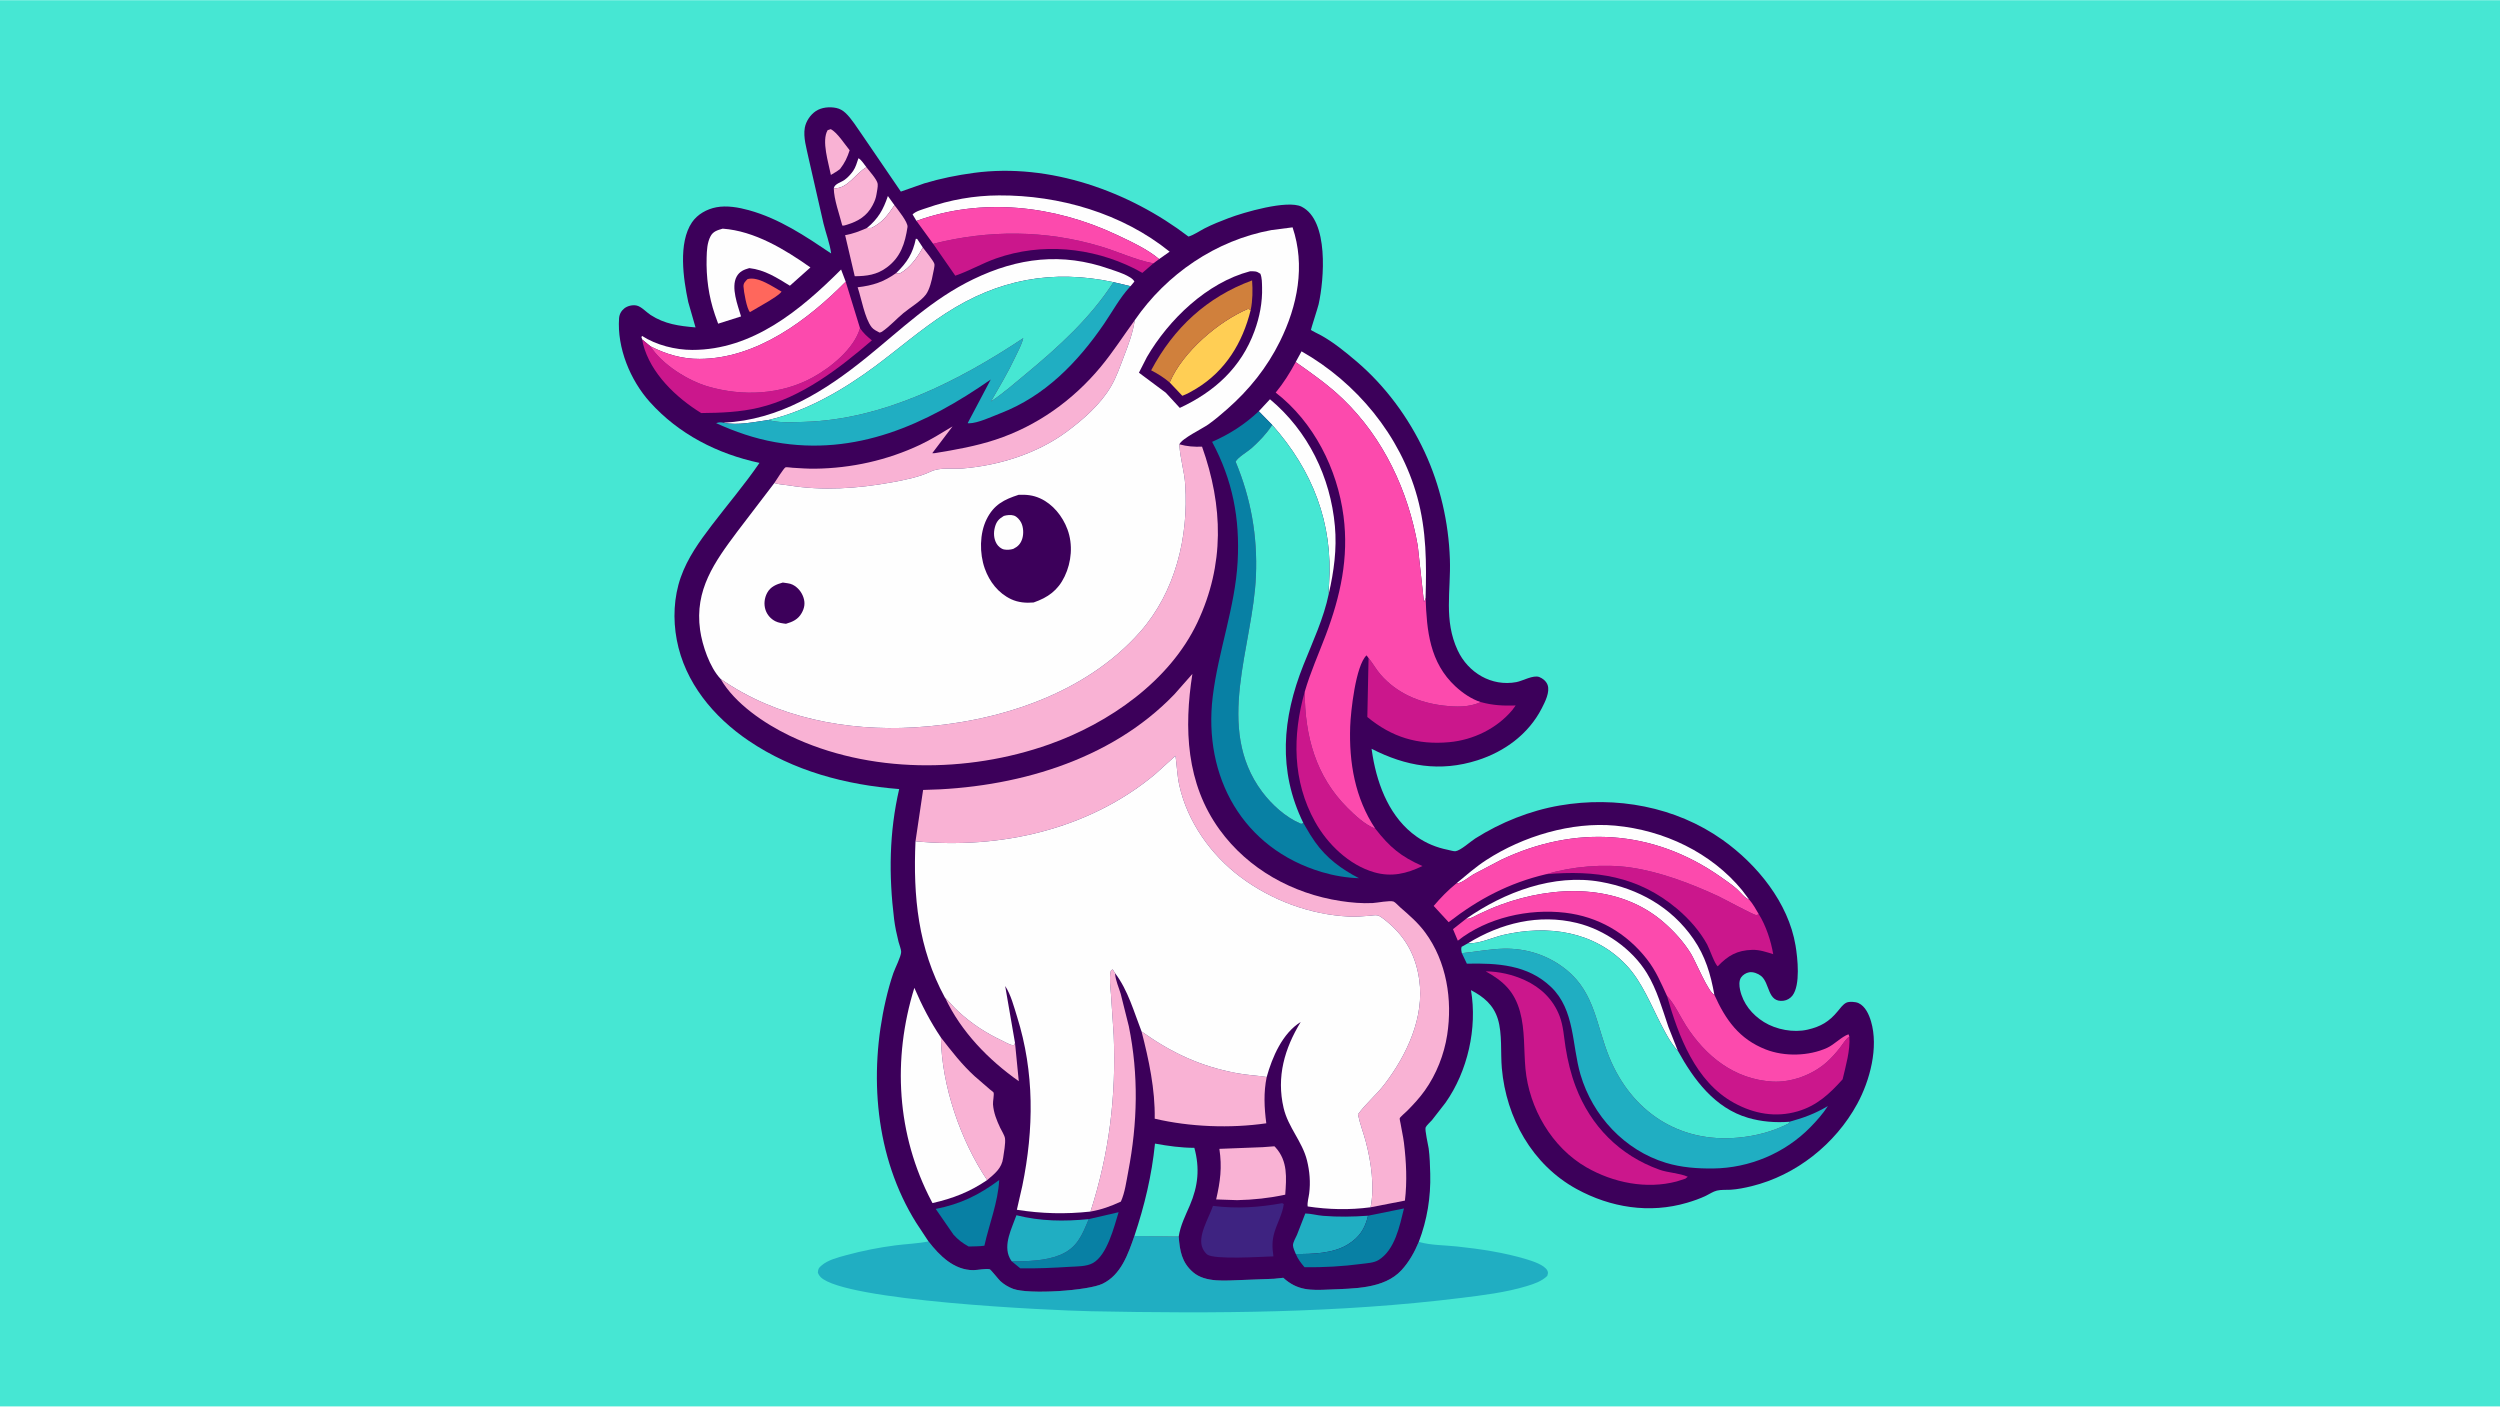 <svg version="1.1" xmlns="http://www.w3.org/2000/svg" style="display: block;" viewBox="0 0 2048 1152" width="1820" height="1024">
<path transform="translate(0,0)" fill="rgb(70,231,211)" d="M -0 -0 L 2048 0 L 2048 1152 L -0 1152 L -0 -0 z"/>
<path transform="translate(0,0)" fill="rgb(32,174,194)" d="M 929.3 1012.36 L 965.595 1012.87 C 966.476 1024.41 968.023 1033.98 977.315 1042.03 C 987.603 1050.94 1004.74 1048.77 1017.4 1048.43 L 1043.82 1047.42 L 1051.25 1046.62 C 1062.89 1057.22 1073.75 1056.95 1088.66 1056.27 C 1108.51 1055.35 1133.71 1055.98 1148.12 1040.37 C 1154.22 1033.76 1158.87 1025.48 1162.27 1017.19 L 1162.89 1017.37 C 1172.34 1020.04 1183.65 1019.9 1193.48 1020.96 C 1212.53 1023 1232.35 1025.93 1250.71 1031.51 C 1255.39 1032.93 1265.18 1036.02 1267.62 1040.74 C 1268.51 1042.47 1267.96 1043.39 1267.5 1045.1 C 1262.84 1049.58 1256.83 1051.57 1250.76 1053.42 C 1233.56 1058.67 1214.8 1060.91 1197 1063.12 C 1096.53 1075.61 994.821 1076.04 893.75 1074.03 C 859.83 1073.36 691.571 1065.49 672.239 1046.04 C 671.182 1044.98 670.522 1043.89 669.997 1042.5 C 670.269 1039.12 670.574 1038.64 673.148 1036.43 C 678.434 1031.9 686.555 1029.93 693.159 1028.12 C 706.312 1024.52 719.971 1021.81 733.5 1020.06 C 742.455 1018.9 751.807 1018.61 760.627 1016.83 C 769.672 1028.54 781.638 1040.47 797.5 1040.36 C 801.053 1040.34 807.654 1038.87 810.804 1039.65 C 811.604 1039.85 818.046 1047.99 819.484 1049.32 C 822.439 1052.06 826.125 1054.24 829.892 1055.66 C 842.726 1060.47 891.309 1057.21 903.134 1051.55 C 918.385 1044.25 924.128 1027.2 929.3 1012.36 z"/>
<path transform="translate(0,0)" fill="rgb(60,0,90)" d="M 760.627 1016.83 L 750.577 1001.59 C 716.832 947.644 711.548 879.869 725.636 819.022 C 727.352 811.609 729.351 804.218 731.834 797.022 C 733.214 793.024 738.214 783.402 738.231 779.623 C 738.24 777.506 736.644 773.646 736.1 771.46 C 734.565 765.287 733.216 759.097 732.44 752.779 C 728.024 716.835 728.396 681.703 736.601 646.273 C 692.801 642.788 650.051 631.529 613.298 606.658 C 584.463 587.146 561.001 558.893 554.418 524.081 C 551.217 507.158 551.955 489.046 557.696 472.746 C 563.31 456.806 572.939 443.496 583.067 430.183 C 596.028 413.145 610.095 396.73 622.168 379.061 C 587.776 371.71 555.988 355.538 532.308 329.125 C 516.25 311.212 505.449 284.778 507.142 260.585 C 507.368 257.359 508.896 254.514 511.433 252.5 C 514.056 250.418 518.145 249.455 521.472 250.145 C 525.418 250.964 529.481 255.622 532.968 257.877 C 544.646 265.427 556.281 266.898 569.777 268.074 L 563.809 247.275 C 559.795 228.416 555.418 198.869 566.873 182 C 571.378 175.366 579.091 171.119 586.865 169.652 C 595.454 168.03 605.148 169.754 613.464 172.052 C 638.49 178.967 659.617 193.223 680.871 207.48 C 679.798 199.395 676.584 190.993 674.622 183.008 L 662.362 129.264 C 660.755 121.456 657.883 112.446 659.297 104.5 C 660.232 99.241 663.838 93.889 668.252 90.919 C 673 87.723 679.667 87.14 685.184 88.33 C 687.96 88.929 690.489 90.393 692.557 92.318 C 697.688 97.096 701.977 104.356 706.084 110.092 L 737.978 156.81 L 757.214 150.065 C 770.579 146.033 784.164 143.315 797.982 141.46 C 859.809 133.162 924.955 156.514 973.602 193.658 C 978.177 192.275 982.628 189.093 986.895 186.902 C 993.132 183.7 999.841 181.071 1006.39 178.572 C 1018.61 173.909 1054.59 163.347 1066.22 169.161 C 1088.8 180.448 1084.69 228.962 1080.23 249.079 C 1079.66 251.66 1073.77 269.827 1073.9 270.15 C 1074.04 270.496 1081.44 274.168 1082.3 274.649 C 1092.53 280.344 1101.81 287.952 1110.73 295.489 C 1134.61 315.678 1153.91 341.826 1167.06 370.11 C 1179.82 397.584 1186.72 427.77 1187.75 458.02 C 1188.62 483.793 1182.56 507.892 1194.13 532.633 C 1202.72 551.018 1221.92 562.442 1242.2 558.648 C 1247.38 557.678 1256.13 552.556 1261.03 554.5 C 1263.91 555.645 1266.74 557.992 1267.8 561 C 1269.87 566.837 1265.62 575.007 1263.02 580.089 C 1252.25 601.154 1232.64 615.555 1210.39 622.664 C 1179.69 632.469 1151.68 627.642 1123.59 613.256 L 1124.5 619.19 C 1128.77 644.285 1139.02 670.144 1160.57 685.274 C 1168.25 690.671 1176.86 694.203 1186.06 696.025 C 1187.57 696.323 1190.93 697.373 1192.31 697.185 C 1196.6 696.602 1204.68 689.166 1208.6 686.691 C 1229.47 673.52 1253.38 663.904 1277.74 659.718 C 1323.79 651.807 1372.62 660.566 1411.09 687.855 C 1439.37 707.921 1465.06 739.312 1470.9 774.395 C 1472.62 784.734 1475.03 806.735 1468.38 815.429 C 1466.66 817.666 1463.92 819.31 1461.11 819.664 C 1447.7 821.354 1450.08 805.227 1442.62 799.32 C 1440.12 797.338 1436.1 795.794 1432.9 796.367 C 1430.38 796.819 1427.69 798.476 1426.26 800.618 C 1424.43 803.368 1424.79 807.579 1425.45 810.675 C 1427.9 822.037 1435.3 831.106 1445.09 837.162 C 1455.11 843.351 1469.22 846.016 1480.81 843.34 C 1491.56 840.861 1498.46 836.794 1505.46 828.276 C 1507.34 825.993 1509.67 822.745 1512.35 821.346 C 1514.77 820.08 1520.03 820.466 1522.47 821.595 C 1528.11 824.209 1531.07 830.943 1532.73 836.549 C 1539.04 857.885 1531.86 885.001 1521.48 904.094 C 1503.55 937.082 1471.34 962.686 1434.79 971.611 C 1429.39 972.93 1423.3 974.16 1417.75 974.5 C 1414.07 974.726 1410.1 974.337 1406.5 975.196 C 1403.31 975.957 1400.38 978.05 1397.45 979.459 C 1392.58 981.791 1387.22 983.638 1382.05 985.163 C 1351.29 994.234 1319.44 989.16 1291.58 973.918 C 1255.11 953.966 1233.89 915.569 1230.3 874.99 C 1229.18 862.363 1230.76 846.693 1227.06 834.705 C 1223.45 823.002 1215.4 816.433 1205.03 810.998 C 1210.31 842.072 1202.34 877.437 1184.14 903.243 L 1173.08 917.465 C 1171.8 918.953 1168.6 921.764 1167.88 923.435 C 1167.04 925.373 1170 937.935 1170.37 940.686 C 1171.26 947.414 1171.47 954.52 1171.65 961.301 C 1172.15 980.563 1169.14 999.208 1162.27 1017.19 C 1158.87 1025.48 1154.22 1033.76 1148.12 1040.37 C 1133.71 1055.98 1108.51 1055.35 1088.66 1056.27 C 1073.75 1056.95 1062.89 1057.22 1051.25 1046.62 L 1043.82 1047.42 L 1017.4 1048.43 C 1004.74 1048.77 987.603 1050.94 977.315 1042.03 C 968.023 1033.98 966.476 1024.41 965.595 1012.87 L 929.3 1012.36 C 924.128 1027.2 918.385 1044.25 903.134 1051.55 C 891.309 1057.21 842.726 1060.47 829.892 1055.66 C 826.125 1054.24 822.439 1052.06 819.484 1049.32 C 818.046 1047.99 811.604 1039.85 810.804 1039.65 C 807.654 1038.87 801.053 1040.34 797.5 1040.36 C 781.638 1040.47 769.672 1028.54 760.627 1016.83 z"/>
<path transform="translate(0,0)" fill="rgb(254,254,254)" d="M 683.038 154.055 C 683.758 150.425 688.87 149.31 691.644 147.366 C 694.424 145.419 696.898 142.686 698.858 139.934 C 701 136.925 702.037 132.975 703.231 129.5 C 705.335 130.366 708.275 134.957 709.809 136.87 C 701.041 141.558 694.181 154.983 683.038 154.055 z"/>
<path transform="translate(0,0)" fill="rgb(254,254,254)" d="M 734.218 223.507 C 743.004 214.901 747.699 207.742 750.249 195.5 L 751.344 195.574 L 755.991 202.611 C 751.504 210.713 745.432 219.496 737 223.93 C 735.68 224.014 735.315 224.327 734.218 223.507 z"/>
<path transform="translate(0,0)" fill="rgb(254,254,254)" d="M 710.212 186.615 C 719.501 178.954 723.566 171.6 727.354 160.449 L 732.756 167.951 C 727.157 176.136 723.143 181.938 713.934 186.602 L 710.212 186.615 z"/>
<path transform="translate(0,0)" fill="rgb(249,178,212)" d="M 677.997 106.5 L 680.531 105.662 C 685.836 108.286 692.095 118.17 696.036 122.946 C 694.074 128.968 692.095 133.211 688.185 138.284 C 685.919 140.19 683.183 141.628 680.656 143.165 C 678.749 133.272 672.854 115.258 677.997 106.5 z"/>
<path transform="translate(0,0)" fill="rgb(255,103,92)" d="M 612.394 228.5 L 612.74 228.415 C 621.134 226.278 633.075 234.737 640.274 238.79 C 637.711 241.954 632.778 244.487 629.381 246.803 L 614.372 255.555 C 611.762 253.038 609.212 238.46 609.058 234.5 C 608.954 231.793 610.593 230.306 612.394 228.5 z"/>
<path transform="translate(0,0)" fill="rgb(249,178,212)" d="M 774.236 817.198 C 777.896 820.749 781.066 824.784 784.811 828.224 C 795.811 838.331 807.423 846.004 820.924 852.355 C 823.166 853.41 827.676 856.161 830.06 856.047 L 830.727 855.916 L 831.512 854.291 L 834.584 885.569 C 809.763 868.118 787.206 844.903 774.236 817.198 z"/>
<path transform="translate(0,0)" fill="rgb(249,178,212)" d="M 709.809 136.87 C 712.005 139.821 718.636 147.063 719.01 150.538 C 719.265 152.904 718.396 156.586 718.034 158.984 C 717.559 162.126 716.557 164.701 715.089 167.5 L 714.714 168.225 C 710.203 176.809 702.967 181.138 693.999 183.892 C 692.655 184.305 691.418 184.823 689.996 184.629 C 687.677 175.327 683.171 163.436 683.038 154.055 C 694.181 154.983 701.041 141.558 709.809 136.87 z"/>
<path transform="translate(0,0)" fill="rgb(8,128,164)" d="M 891.908 998.557 L 916.366 992.902 C 912.615 1005.04 907.009 1028 895.319 1034.54 C 890.046 1037.49 882.347 1037.27 876.448 1037.63 C 862.9 1038.46 849.377 1039.14 835.799 1038.86 L 828.865 1033.2 C 841.598 1033.14 856.277 1032.86 868.179 1028.01 C 882.386 1022.22 886.371 1011.89 891.908 998.557 z"/>
<path transform="translate(0,0)" fill="rgb(8,128,164)" d="M 818.536 966.539 C 817.597 984.842 810.343 1002.57 806.407 1020.35 C 802.192 1020.95 797.764 1020.86 793.504 1021 C 788.491 1018.19 785.004 1015.61 781.129 1011.32 L 766.538 990.223 C 787.026 986.168 801.828 978.889 818.536 966.539 z"/>
<path transform="translate(0,0)" fill="rgb(32,174,194)" d="M 1061.51 1027.12 C 1060.7 1025.09 1059.26 1022.19 1059.21 1020.02 C 1059.16 1017.61 1061.54 1013.59 1062.52 1011.36 L 1069.29 993.934 C 1074.13 994.049 1078.94 995.471 1083.8 995.865 C 1096.36 996.884 1108.14 996.655 1120.69 995.772 C 1118.15 1006.51 1113.67 1013.37 1104.27 1019.24 C 1092.22 1026.75 1075.29 1027.25 1061.51 1027.12 z"/>
<path transform="translate(0,0)" fill="rgb(254,254,254)" d="M 526.138 278.026 L 525.43 275.978 L 526 275.065 C 537.66 282.58 553.307 286.511 567.1 286.516 C 616.57 286.533 655.826 253.85 689.024 220.65 L 692.806 230.631 C 661.415 262.345 619.722 293.597 573.214 293.885 C 558.67 293.976 545.641 290.055 532.842 283.545 L 526.138 278.026 z"/>
<path transform="translate(0,0)" fill="rgb(254,254,254)" d="M 1031.19 336.764 L 1040.36 326.928 C 1071.61 352.991 1089.93 390.643 1093.55 430.83 C 1095.25 449.712 1092.74 467.895 1088.54 486.243 C 1088.17 483.553 1088.58 481.247 1088.76 478.597 C 1092.22 428.432 1075.21 385.179 1042.16 347.932 L 1031.19 336.764 z"/>
<path transform="translate(0,0)" fill="rgb(254,254,254)" d="M 1202.64 772.528 C 1229.59 756.051 1260.6 748.344 1291.82 755.956 C 1314.49 761.481 1337.02 777.161 1349.19 797.146 C 1357.45 810.693 1361.66 826.106 1366.72 841.003 L 1374.49 860.627 C 1368.8 854.756 1364.72 846.728 1360.97 839.535 C 1352.45 823.203 1345.13 804.16 1332.4 790.641 C 1305.89 762.495 1267.82 757.331 1231.51 765.758 C 1222.87 767.762 1212.15 772.964 1203.42 772.58 L 1202.64 772.528 z"/>
<path transform="translate(0,0)" fill="rgb(249,178,212)" d="M 732.756 167.951 C 735.281 171.377 744.016 182.004 743.432 185.843 C 741.403 199.177 737.902 210.431 726.587 218.876 C 718.379 225.003 710.044 226.073 700.199 226.148 L 692.332 192.507 C 699.058 191.324 703.964 189.328 710.212 186.615 L 713.934 186.602 C 723.143 181.938 727.157 176.136 732.756 167.951 z"/>
<path transform="translate(0,0)" fill="rgb(8,128,164)" d="M 1120.69 995.772 L 1150.13 989.816 C 1146.63 1004.07 1142.73 1023.92 1129.19 1032.15 C 1125.39 1034.46 1119.69 1034.66 1115.32 1035.25 C 1100.01 1037.29 1084.1 1038.2 1068.66 1037.95 C 1065.68 1034.45 1063.28 1031.39 1061.51 1027.12 C 1075.29 1027.25 1092.22 1026.75 1104.27 1019.24 C 1113.67 1013.37 1118.15 1006.51 1120.69 995.772 z"/>
<path transform="translate(0,0)" fill="rgb(254,254,254)" d="M 1193.07 723.533 C 1201.01 716.957 1209 709.952 1217.65 704.341 C 1247.63 684.9 1287.34 672.901 1323.14 676.22 C 1362.9 679.906 1401.78 698.148 1427.26 729.277 L 1432.84 736.67 C 1429.65 735.985 1425.45 730.404 1422.79 728.1 C 1418.44 724.331 1413.6 721.019 1408.88 717.732 C 1353.81 679.369 1290.24 675.542 1229.84 704.189 L 1207 716.155 C 1203.68 718.105 1197.9 722.943 1194.22 723.422 L 1193.07 723.533 z"/>
<path transform="translate(0,0)" fill="rgb(32,174,194)" d="M 828.865 1033.2 C 828.217 1032.34 827.676 1031.46 827.187 1030.5 C 821.606 1019.51 828.939 1006.01 832.656 995.375 C 852.33 1000.35 871.798 1000.54 891.908 998.557 C 886.371 1011.89 882.386 1022.22 868.179 1028.01 C 856.277 1032.86 841.598 1033.14 828.865 1033.2 z"/>
<path transform="translate(0,0)" fill="rgb(254,254,254)" d="M 1201.06 752.505 C 1232.32 730.699 1272.75 715.37 1311.32 722.278 C 1342.17 727.802 1369.11 742.842 1387.21 768.953 C 1397 783.088 1401.4 797.954 1404.39 814.755 C 1399.5 812.955 1388.9 787.019 1385.16 781.018 C 1379.14 771.348 1371.46 762.878 1362.88 755.411 C 1326.07 723.398 1272.99 725.031 1229.61 740.954 C 1223.21 743.302 1217.08 746.017 1210.94 748.968 C 1208.49 750.141 1204.92 752.463 1202.2 752.519 L 1201.06 752.505 z"/>
<path transform="translate(0,0)" fill="rgb(249,178,212)" d="M 755.991 202.611 C 757.68 204.998 765.06 213.809 765.475 216.134 C 765.813 218.027 764.589 222.411 764.242 224.421 C 763.391 229.354 761.495 237.148 758.5 241.153 C 754.386 246.655 745.458 251.868 740.084 256.335 C 734.301 261.141 728.67 267.441 722.5 271.605 C 721.856 272.04 721.241 272.148 720.5 272.316 C 718.36 271.164 715.558 269.853 714.047 267.909 C 708.359 260.594 705.661 244.261 702.57 235.198 C 715.138 233.716 723.831 230.901 734.218 223.507 C 735.315 224.327 735.68 224.014 737 223.93 C 745.432 219.496 751.504 210.713 755.991 202.611 z"/>
<path transform="translate(0,0)" fill="rgb(254,254,254)" d="M 1061.43 296.468 L 1066.22 287.673 C 1111.35 313.298 1147.19 356.644 1161.02 407 C 1168.63 434.663 1168.61 461.1 1167.85 489.571 C 1167.55 490.938 1167.24 491.857 1166.5 493.046 L 1161.45 447.036 C 1153.62 402.006 1133.38 358.714 1100.11 326.702 C 1088.24 315.274 1074.87 305.923 1061.43 296.468 z"/>
<path transform="translate(0,0)" fill="rgb(254,254,254)" d="M 750.774 180.82 L 747.583 175.5 C 750.266 172.79 755.633 171.472 759.222 170.213 C 778.415 163.478 797.972 160.048 818.327 159.937 C 867.766 159.668 919.28 174.613 958.175 206.032 L 949.541 212.106 C 940.444 204.202 925.655 197.355 914.684 192.19 C 863.521 168.102 804.529 161.398 750.774 180.82 z"/>
<path transform="translate(0,0)" fill="rgb(249,178,212)" d="M 1034.45 939.623 L 1044 938.904 L 1045.01 939.934 C 1055.06 951.086 1053.83 964.709 1052.87 978.537 C 1039.7 981.366 1026.97 982.716 1013.51 983.025 L 996.272 982.428 C 999.7 967.529 1001.2 956.187 998.909 941.001 L 1034.45 939.623 z"/>
<path transform="translate(0,0)" fill="rgb(62,35,129)" d="M 1050.35 985.5 L 1051.66 986.22 C 1050.72 994.015 1046.33 1001.73 1044.06 1009.24 C 1041.92 1016.34 1042.15 1021.85 1043.19 1029.07 C 1033.44 1029.34 994.623 1032 988.849 1027.5 C 987.308 1026.12 986.263 1024.72 985.353 1022.85 C 980.477 1012.83 990.307 997.796 993.656 987.719 C 1013.15 990.18 1031.1 988.988 1050.35 985.5 z"/>
<path transform="translate(0,0)" fill="rgb(203,23,140)" d="M 704.524 268.714 C 707.512 273.072 710.26 275.368 714.245 278.69 C 687.399 301.765 656.79 325.432 621.715 333.798 C 606.127 337.516 590.381 338.095 574.436 338.236 C 554.022 325.702 533.011 305.81 526.812 281.741 L 526.138 278.026 L 532.842 283.545 C 542.454 298.549 563.513 311.676 580.136 316.515 C 608.343 324.726 639.82 323.309 665.826 309.025 C 680.676 300.868 699.65 285.567 704.524 268.714 z"/>
<path transform="translate(0,0)" fill="rgb(203,23,140)" d="M 764.438 199.589 C 809.947 188.065 856.202 188.221 901.275 201.604 C 915.581 205.851 930.359 212.866 944.862 215.607 L 935.815 223.408 L 929.153 219.778 C 894.122 202.35 853.195 198.535 816.157 211.503 C 804.662 215.528 793.978 221.844 782.57 225.699 L 764.438 199.589 z"/>
<path transform="translate(0,0)" fill="rgb(70,231,211)" d="M 929.3 1012.36 C 937.625 987.423 943.516 962.853 946.166 936.689 C 956.974 938.661 967.411 940.12 978.42 940.171 C 982.959 956.835 981.537 971.376 974.708 987.315 C 970.995 995.983 967.101 1003.41 965.595 1012.87 L 929.3 1012.36 z"/>
<path transform="translate(0,0)" fill="rgb(249,178,212)" d="M 770.787 849.774 C 779.55 861.026 788.007 872.032 798.606 881.659 L 810.862 892.264 C 811.288 892.624 813.799 894.453 813.93 894.849 C 814.512 896.616 813.287 902.197 813.464 904.562 C 813.983 911.468 816.439 917.534 819.342 923.716 C 820.41 925.989 822.918 929.892 823.272 932.283 C 823.905 936.567 822.322 944.05 821.756 948.5 C 820.691 956.859 814.903 961.37 808.652 966.608 C 786.732 933.769 771.401 889.238 770.787 849.774 z"/>
<path transform="translate(0,0)" fill="rgb(254,254,254)" d="M 592.026 187.176 C 618.122 189.054 643.04 204.217 663.897 218.952 L 647.091 233.924 C 636.292 227.33 626.661 220.971 613.829 219.488 C 609.431 220.721 605.721 222.261 603.443 226.477 C 598.65 235.35 604.358 249.962 607.064 259.073 L 588.307 265.02 L 585.666 257.63 C 580.481 242.476 578.431 226.84 578.877 210.857 C 579.041 205.012 579.281 198.73 582.052 193.434 C 584.214 189.304 587.897 188.395 592.026 187.176 z"/>
<path transform="translate(0,0)" fill="rgb(249,178,212)" d="M 893.33 992.37 C 908.69 944.849 914.443 897.633 912.336 847.858 L 910.116 814.604 C 909.695 808.52 908.647 801.802 909.826 795.814 C 910.067 794.592 910.516 794.649 911.5 793.981 L 913.443 797.034 L 913.484 797.709 C 913.949 803.213 916.499 808.75 918.089 814.042 L 924.729 840.546 C 932.862 880.501 931.888 919.756 924.241 959.686 C 922.74 967.525 921.506 976.992 918.22 984.218 C 910.016 987.995 902.308 990.83 893.33 992.37 z"/>
<path transform="translate(0,0)" fill="rgb(252,74,173)" d="M 750.774 180.82 C 804.529 161.398 863.521 168.102 914.684 192.19 C 925.655 197.355 940.444 204.202 949.541 212.106 L 944.862 215.607 C 930.359 212.866 915.581 205.851 901.275 201.604 C 856.202 188.221 809.947 188.065 764.438 199.589 L 750.774 180.82 z"/>
<path transform="translate(0,0)" fill="rgb(203,23,140)" d="M 1121.12 538.933 L 1121.59 539.517 C 1124.96 543.736 1127.47 548.447 1131.05 552.544 C 1144.34 567.768 1162.63 575.57 1182.46 577.855 C 1192.75 579.041 1203.4 579.423 1213.05 575.012 C 1223.01 577.741 1231.36 578.076 1241.62 577.791 L 1238.91 581.5 C 1226.24 596.671 1206.91 606.026 1187.32 607.839 C 1161.39 610.239 1140.19 603.832 1120.12 587.233 L 1121.12 538.933 z"/>
<path transform="translate(0,0)" fill="rgb(203,23,140)" d="M 1365.61 815.756 L 1366.11 816.282 C 1372.03 822.766 1376.36 832.51 1381.16 840.002 C 1397.38 865.284 1420.93 884.1 1451.97 885.877 C 1467.58 886.77 1484.92 880.305 1496.5 869.913 C 1500.43 866.388 1504.08 862.332 1507.3 858.157 C 1509.57 855.217 1511.98 851.121 1515 848.977 C 1515.79 860.456 1512.07 872.917 1509.47 884.041 C 1498.89 895.851 1488.39 905.661 1472.7 910.254 C 1454.63 915.547 1436.87 912.322 1420.55 903.369 C 1388.8 885.951 1375.03 848.57 1365.61 815.756 z"/>
<path transform="translate(0,0)" fill="rgb(203,23,140)" d="M 1126.66 678.697 C 1138.41 693.815 1147.51 701.476 1165.27 709.329 C 1152.26 715.586 1139.9 718.537 1125.68 714.42 C 1105.16 708.48 1087.5 691.429 1077.28 673.036 C 1058.73 639.653 1058.68 602.388 1068.85 566.497 C 1068.88 602.528 1077.77 635.709 1103.95 661.751 C 1110.06 667.836 1118.47 675.707 1126.66 678.697 z"/>
<path transform="translate(0,0)" fill="rgb(254,254,254)" d="M 592.785 346.16 C 638.418 343.743 675.406 320.614 710.098 292.507 C 738.695 269.338 763.704 244.813 797.383 228.571 C 833.931 210.944 869.975 206.505 908.662 220.1 C 913.725 221.879 927.011 225.749 929.293 230.5 L 926.138 234.312 L 912.157 230.995 C 862.05 220.312 817.599 228.739 774.622 256.61 C 754.284 269.799 736.278 285.527 716.899 299.918 C 691.287 318.939 660.991 336.629 629.626 343.895 C 618.266 345.496 604.198 348.586 592.785 346.16 z"/>
<path transform="translate(0,0)" fill="rgb(203,23,140)" d="M 1266.48 716.024 C 1287.57 709.673 1313.98 707.345 1335.82 710.531 C 1360.3 714.103 1385.15 723.638 1407.54 733.974 C 1411.43 735.774 1436.77 749.601 1438.73 749.484 C 1439.47 749.44 1440.14 749.056 1440.85 748.842 C 1446.57 757.88 1450.92 771.008 1452.6 781.517 C 1446.9 779.761 1441.5 777.824 1435.44 777.986 C 1422.98 778.32 1415.5 782.703 1407.19 791.447 C 1404.7 789.778 1400.44 777.133 1398.5 773.574 C 1392.44 762.471 1383.41 752.354 1373.77 744.254 C 1341.9 717.484 1306.94 712.497 1266.48 716.024 z"/>
<path transform="translate(0,0)" fill="rgb(249,178,212)" d="M 935.17 844.845 C 960.048 862.552 983.547 873.499 1013.63 879.079 C 1021.58 880.555 1029.68 880.913 1037.67 882.134 C 1035.06 894.879 1035.67 907.256 1037.35 920.066 C 1007.97 924.338 974.727 923.069 945.934 916.281 C 946.344 892.248 941.142 867.991 935.17 844.845 z"/>
<path transform="translate(0,0)" fill="rgb(252,74,173)" d="M 1193.07 723.533 L 1194.22 723.422 C 1197.9 722.943 1203.68 718.105 1207 716.155 L 1229.84 704.189 C 1290.24 675.542 1353.81 679.369 1408.88 717.732 C 1413.6 721.019 1418.44 724.331 1422.79 728.1 C 1425.45 730.404 1429.65 735.985 1432.84 736.67 C 1436.05 740.354 1438.38 744.65 1440.85 748.842 C 1440.14 749.056 1439.47 749.44 1438.73 749.484 C 1436.77 749.601 1411.43 735.774 1407.54 733.974 C 1385.15 723.638 1360.3 714.103 1335.82 710.531 C 1313.98 707.345 1287.57 709.673 1266.48 716.024 C 1236.05 723.25 1211.36 736.287 1186.73 755.312 L 1174.46 741.997 C 1180.25 735.222 1186.13 729.148 1193.07 723.533 z"/>
<path transform="translate(0,0)" fill="rgb(252,74,173)" d="M 692.806 230.631 L 704.524 268.714 C 699.65 285.567 680.676 300.868 665.826 309.025 C 639.82 323.309 608.343 324.726 580.136 316.515 C 563.513 311.676 542.454 298.549 532.842 283.545 C 545.641 290.055 558.67 293.976 573.214 293.885 C 619.722 293.597 661.415 262.345 692.806 230.631 z"/>
<path transform="translate(0,0)" fill="rgb(249,178,212)" d="M 929.597 262.16 C 928.071 272.663 924.418 282.202 920.618 292.082 C 917.412 300.418 914.763 308.39 910.251 316.201 C 901.662 331.071 887.19 343.708 873.5 353.774 C 849.438 371.465 818.19 381.226 788.687 383.613 C 780.034 384.314 770.237 382.417 762.311 386.227 C 752.827 390.785 740.477 393.191 730.156 395.066 C 702.763 400.04 673.736 402.108 646.133 397.484 C 642.499 396.875 637.752 396.76 634.344 395.552 C 635.775 393.548 642.031 383.277 643.54 382.674 C 644.24 382.395 648.35 382.991 649.295 383.049 C 655.359 383.426 661.51 383.882 667.588 383.813 C 697.458 383.472 726.776 376.933 753.778 364.212 C 762.931 359.9 771.637 354.339 780.332 349.172 L 763.713 371.111 C 764.498 371.182 765.201 371.173 765.98 371.047 C 782.635 368.353 799.482 365.339 815.526 360.05 C 849.545 348.837 878.964 327.83 901.789 300.291 C 911.86 288.14 920.3 274.885 929.597 262.16 z"/>
<path transform="translate(0,0)" fill="rgb(254,254,254)" d="M 808.652 966.608 C 794.287 976.318 780.762 981.586 763.9 985.424 L 763.063 983.85 C 734.532 929.523 730.969 867.42 749.033 809.1 C 755.258 823.641 761.977 836.621 770.787 849.774 C 771.401 889.238 786.732 933.769 808.652 966.608 z"/>
<path transform="translate(0,0)" fill="rgb(203,23,140)" d="M 1217.08 795.556 C 1228.28 795.786 1238.9 798.139 1249.11 802.803 C 1262.21 808.787 1272.4 818.583 1277.59 832.144 C 1280.74 840.397 1281.14 849.23 1282.51 857.87 C 1284.29 868.99 1286.86 879.685 1290.87 890.219 C 1303.1 922.321 1326.76 946.315 1359.25 958.019 C 1366.61 960.669 1375.87 960.812 1382.65 963.856 L 1380.65 965.431 L 1373.5 967.721 C 1348.63 974.265 1321.58 968.731 1299.64 956.155 C 1271.19 939.844 1252.62 907.568 1249.65 875.359 C 1248.23 859.965 1249.34 843.466 1245.16 828.5 C 1240.54 811.954 1231.61 803.626 1217.08 795.556 z"/>
<path transform="translate(0,0)" fill="rgb(32,174,194)" d="M 912.157 230.995 L 926.138 234.312 L 925.408 235.094 C 917.275 243.927 911.229 255.221 904.438 265.146 C 882.853 296.694 855.959 324.409 819.628 338.395 C 812.679 341.07 801.045 346.607 793.731 346.644 L 792.728 346.487 L 811.611 310.759 C 758.627 347.711 701.067 373.772 635.053 362.089 C 618.146 359.097 602.224 353.567 586.629 346.5 C 588.954 345.66 590.373 345.681 592.785 346.16 C 604.198 348.586 618.266 345.496 629.626 343.895 L 632.06 344.56 C 640.072 346.351 650.942 345.698 659.258 345.45 C 723.698 343.528 785.641 311.842 838.254 276.875 C 836.993 282.117 833.944 287.598 831.63 292.497 C 825.65 305.152 818.747 316.696 811.751 328.767 C 822.017 321.988 831.439 313.654 840.905 305.804 C 867.504 283.748 893.294 260.278 912.157 230.995 z"/>
<path transform="translate(0,0)" fill="rgb(32,174,194)" d="M 1197.51 780.707 C 1208.91 779.599 1220.32 777.292 1231.76 777.024 C 1250.78 776.579 1269.03 782.636 1283.74 794.787 C 1306.53 813.596 1307.82 840.327 1318.25 865.794 C 1336.57 910.524 1375.44 936.274 1423.69 931.839 C 1438.31 930.495 1452.15 926.909 1465.27 920.191 L 1465.92 918.802 C 1477.72 915.534 1486.77 912.225 1497.39 905.956 C 1493.5 912.055 1488.08 918.159 1483.02 923.318 C 1462.23 944.544 1433.16 956.738 1403.47 957.078 C 1390.45 957.227 1377.29 956.254 1364.76 952.454 C 1330.83 942.166 1304.69 913.946 1294.75 880.203 C 1287.6 855.909 1290.31 827.216 1270.55 808.336 C 1251.44 790.073 1226.42 788.779 1201.65 789.307 L 1197.81 781.241 L 1197.51 780.707 z"/>
<path transform="translate(0,0)" fill="rgb(8,128,164)" d="M 1031.19 336.764 L 1042.16 347.932 L 1041.64 348.75 C 1037.27 355.528 1031.35 361.514 1025.39 366.907 C 1022.28 369.715 1013.76 374.648 1012.23 378.074 C 1024.79 408.26 1030.2 438.861 1028.87 471.5 C 1026.52 529.544 994.661 595.863 1033.9 648.434 C 1041.72 658.915 1053.16 669.335 1065.3 674.486 C 1066.35 674.935 1066.68 674.484 1067.7 674.076 C 1067.87 674.121 1069.2 676.622 1069.39 676.957 C 1071.84 681.253 1074.39 685.469 1077.24 689.509 C 1086.67 702.851 1098.94 711.897 1113.29 719.289 C 1103.13 718.967 1092.67 717.189 1082.93 714.292 C 1017.98 694.972 985.499 636.139 993.473 570.464 C 997.975 533.373 1011.81 497.341 1013.87 460.077 C 1015.82 424.628 1009.78 393.149 992.958 361.827 C 1007.47 355.418 1019.6 347.617 1031.19 336.764 z"/>
<path transform="translate(0,0)" fill="rgb(252,74,173)" d="M 1201.06 752.505 L 1202.2 752.519 C 1204.92 752.463 1208.49 750.141 1210.94 748.968 C 1217.08 746.017 1223.21 743.302 1229.61 740.954 C 1272.99 725.031 1326.07 723.398 1362.88 755.411 C 1371.46 762.878 1379.14 771.348 1385.16 781.018 C 1388.9 787.019 1399.5 812.955 1404.39 814.755 C 1413.57 835.243 1424.69 851.024 1446.47 859.561 C 1461.8 865.569 1481.66 865.087 1496.66 858.315 C 1502.64 855.617 1508.64 849.049 1514.3 847.153 L 1515 848.977 C 1511.98 851.121 1509.57 855.217 1507.3 858.157 C 1504.08 862.332 1500.43 866.388 1496.5 869.913 C 1484.92 880.305 1467.58 886.77 1451.97 885.877 C 1420.93 884.1 1397.38 865.284 1381.16 840.002 C 1376.36 832.51 1372.03 822.766 1366.11 816.282 L 1365.61 815.756 C 1360.51 804.767 1356.6 795.143 1349.05 785.5 C 1332.33 764.143 1309.12 750.745 1282.16 747.563 C 1252.25 744.033 1218.23 751.572 1194.25 770.466 L 1190.29 761.023 L 1201.06 752.505 z"/>
<path transform="translate(0,0)" fill="rgb(70,231,211)" d="M 1202.64 772.528 L 1203.42 772.58 C 1212.15 772.964 1222.87 767.762 1231.51 765.758 C 1267.82 757.331 1305.89 762.495 1332.4 790.641 C 1345.13 804.16 1352.45 823.203 1360.97 839.535 C 1364.72 846.728 1368.8 854.756 1374.49 860.627 C 1387.52 884.354 1404.8 907.654 1432.06 915.593 C 1443.07 918.801 1454.5 919.671 1465.92 918.802 L 1465.27 920.191 C 1452.15 926.909 1438.31 930.495 1423.69 931.839 C 1375.44 936.274 1336.57 910.524 1318.25 865.794 C 1307.82 840.327 1306.53 813.596 1283.74 794.787 C 1269.03 782.636 1250.78 776.579 1231.76 777.024 C 1220.32 777.292 1208.91 779.599 1197.51 780.707 C 1197.11 778.779 1196.81 777.424 1197.33 775.5 L 1202.64 772.528 z"/>
<path transform="translate(0,0)" fill="rgb(70,231,211)" d="M 629.626 343.895 C 660.991 336.629 691.287 318.939 716.899 299.918 C 736.278 285.527 754.284 269.799 774.622 256.61 C 817.599 228.739 862.05 220.312 912.157 230.995 C 893.294 260.278 867.504 283.748 840.905 305.804 C 831.439 313.654 822.017 321.988 811.751 328.767 C 818.747 316.696 825.65 305.152 831.63 292.497 C 833.944 287.598 836.993 282.117 838.254 276.875 C 785.641 311.842 723.698 343.528 659.258 345.45 C 650.942 345.698 640.072 346.351 632.06 344.56 L 629.626 343.895 z"/>
<path transform="translate(0,0)" fill="rgb(70,231,211)" d="M 1042.16 347.932 C 1075.21 385.179 1092.22 428.432 1088.76 478.597 C 1088.58 481.247 1088.17 483.553 1088.54 486.243 C 1084.43 506.37 1075.29 525.731 1067.73 544.744 C 1050.41 588.349 1046.74 631.122 1067.7 674.076 C 1066.68 674.484 1066.35 674.935 1065.3 674.486 C 1053.16 669.335 1041.72 658.915 1033.9 648.434 C 994.661 595.863 1026.52 529.544 1028.87 471.5 C 1030.2 438.861 1024.79 408.26 1012.23 378.074 C 1013.76 374.648 1022.28 369.715 1025.39 366.907 C 1031.35 361.514 1037.27 355.528 1041.64 348.75 L 1042.16 347.932 z"/>
<path transform="translate(0,0)" fill="rgb(249,178,212)" d="M 966.14 363.85 C 972.669 365.616 977.936 365.979 984.719 365.779 C 1002.03 414.449 1003.28 462.43 980.916 509.771 C 958.211 557.825 908.52 592.259 859.569 609.628 C 792.474 633.434 711.858 633.723 647.041 602.633 C 626.36 592.713 601.989 576.295 590.292 555.993 C 635.87 587.891 693.657 598.948 748.567 595.775 C 815.672 591.896 888.246 569.228 933.9 517.598 C 962.899 484.801 973.741 439.668 970.936 396.849 C 970.221 385.938 966.748 375.337 966.17 364.568 L 966.14 363.85 z"/>
<path transform="translate(0,0)" fill="rgb(252,74,173)" d="M 1061.43 296.468 C 1074.87 305.923 1088.24 315.274 1100.11 326.702 C 1133.38 358.714 1153.62 402.006 1161.45 447.036 L 1166.5 493.046 C 1167.24 491.857 1167.55 490.938 1167.85 489.571 C 1168.8 516.575 1171.16 542.551 1192.33 562.172 C 1198.09 567.507 1205.54 572.681 1213.05 575.012 C 1203.4 579.423 1192.75 579.041 1182.46 577.855 C 1162.63 575.57 1144.34 567.768 1131.05 552.544 C 1127.47 548.447 1124.96 543.736 1121.59 539.517 L 1121.12 538.933 L 1119.47 536.725 C 1110.54 545.018 1106.5 583.026 1106.08 594.932 C 1105.03 624.575 1110.04 653.75 1126.66 678.697 C 1118.47 675.707 1110.06 667.836 1103.95 661.751 C 1077.77 635.709 1068.88 602.528 1068.85 566.497 C 1073.45 550.611 1080.24 535.547 1086.07 520.106 C 1098.07 488.314 1105.06 456.786 1100.61 422.688 C 1095.55 383.943 1076.24 345.615 1045.05 321.462 C 1051.42 313.724 1056.72 305.287 1061.43 296.468 z"/>
<path transform="translate(0,0)" fill="rgb(249,178,212)" d="M 749.978 689.059 L 756.205 646.985 C 830.239 645.63 909.252 623.629 961.983 568.721 L 976.802 551.932 C 969.824 596.459 971.659 641.708 999.126 679.564 C 1022.63 711.954 1058.93 731.918 1098.12 737.952 C 1106.67 739.267 1115.87 740.083 1124.5 739.631 C 1128.41 739.426 1138.41 737.337 1141.59 738.408 C 1142.85 738.833 1145.77 742.022 1146.89 743.001 C 1154.48 749.602 1161.59 755.673 1167.59 763.829 C 1185.08 787.621 1190 818.846 1185.53 847.67 C 1183.04 863.731 1176.69 879.907 1167.25 893.171 C 1162.93 899.241 1158.06 904.496 1152.82 909.785 C 1151.9 910.713 1146.89 915.009 1146.66 915.938 C 1146.48 916.653 1147.18 919.245 1147.32 920.157 C 1148.16 925.465 1149.46 930.711 1150.12 936.04 C 1152.03 951.695 1152.79 967.701 1150.92 983.396 L 1122.78 988.862 C 1126.22 972.209 1123.2 951.538 1118.87 935.145 C 1116.87 927.585 1114.02 920.466 1112.44 912.76 C 1118.74 903.978 1127.54 896.794 1134.2 888.063 C 1152.41 864.225 1167.03 833.233 1162.64 802.5 C 1159.93 783.482 1152.07 768.33 1137.42 755.862 C 1135.42 754.16 1131.03 750.393 1128.66 749.78 C 1126.82 749.303 1123.79 749.915 1121.9 750.057 C 1116.38 750.47 1110.8 750.989 1105.27 750.721 C 1073.31 749.173 1041.6 737.39 1016.05 718.203 C 991.859 700.036 972.749 672.963 966.116 643.328 C 964.31 635.256 964.135 627.168 962.962 619.022 L 945.797 634.527 C 891.461 679.513 819.172 695.737 749.978 689.059 z"/>
<path transform="translate(0,0)" fill="rgb(254,254,254)" d="M 749.978 689.059 C 819.172 695.737 891.461 679.513 945.797 634.527 L 962.962 619.022 C 964.135 627.168 964.31 635.256 966.116 643.328 C 972.749 672.963 991.859 700.036 1016.05 718.203 C 1041.6 737.39 1073.31 749.173 1105.27 750.721 C 1110.8 750.989 1116.38 750.47 1121.9 750.057 C 1123.79 749.915 1126.82 749.303 1128.66 749.78 C 1131.03 750.393 1135.42 754.16 1137.42 755.862 C 1152.07 768.33 1159.93 783.482 1162.64 802.5 C 1167.03 833.233 1152.41 864.225 1134.2 888.063 C 1127.54 896.794 1118.74 903.978 1112.44 912.76 C 1114.02 920.466 1116.87 927.585 1118.87 935.145 C 1123.2 951.538 1126.22 972.209 1122.78 988.862 C 1105.57 991.162 1088.39 990.77 1071.24 988.181 C 1070.8 984.898 1072.07 980.828 1072.49 977.493 C 1073.65 968.34 1072.88 959.372 1070.68 950.442 C 1066.85 934.979 1055.26 923.434 1051.54 907.527 C 1045.57 881.945 1052.27 858.891 1065.55 837.051 C 1050.46 846.422 1042.26 865.819 1037.67 882.134 C 1029.68 880.913 1021.58 880.555 1013.63 879.079 C 983.547 873.499 960.048 862.552 935.17 844.845 C 928.806 828.536 924.171 811.221 913.443 797.034 L 911.5 793.981 C 910.516 794.649 910.067 794.592 909.826 795.814 C 908.647 801.802 909.695 808.52 910.116 814.604 L 912.336 847.858 C 914.443 897.633 908.69 944.849 893.33 992.37 C 872.806 994.602 853.422 994.115 833.011 990.908 L 837.48 971.356 C 847.02 924.793 847.476 878.306 833.157 832.672 C 830.612 824.559 828.138 814.71 823.433 807.585 L 831.512 854.291 L 830.727 855.916 L 830.06 856.047 C 827.676 856.161 823.166 853.41 820.924 852.355 C 807.423 846.004 795.811 838.331 784.811 828.224 C 781.066 824.784 777.896 820.749 774.236 817.198 L 774.081 817.095 C 752.139 776.677 747.929 734.244 749.978 689.059 z"/>
<path transform="translate(0,0)" fill="rgb(254,254,254)" d="M 929.597 262.16 C 955.619 224.359 996.027 196.701 1041.54 188.343 L 1058.88 186.105 C 1069.46 217.516 1062.97 250.336 1048.56 279.48 C 1037.9 301.042 1023.41 319.082 1005.36 334.969 C 1000.39 339.34 995.313 343.667 989.921 347.51 C 985.026 350.999 968.099 359.099 966.14 363.85 L 966.17 364.568 C 966.748 375.337 970.221 385.938 970.936 396.849 C 973.741 439.668 962.899 484.801 933.9 517.598 C 888.246 569.228 815.672 591.896 748.567 595.775 C 693.657 598.948 635.87 587.891 590.292 555.993 C 581.366 546.592 575.279 528.471 573.528 516.001 C 568.898 483.02 585.361 460.246 604.056 435.243 L 634.344 395.552 C 637.752 396.76 642.499 396.875 646.133 397.484 C 673.736 402.108 702.763 400.04 730.156 395.066 C 740.477 393.191 752.827 390.785 762.311 386.227 C 770.237 382.417 780.034 384.314 788.687 383.613 C 818.19 381.226 849.438 371.465 873.5 353.774 C 887.19 343.708 901.662 331.071 910.251 316.201 C 914.763 308.39 917.412 300.418 920.618 292.082 C 924.418 282.202 928.071 272.663 929.597 262.16 z"/>
<path transform="translate(0,0)" fill="rgb(60,0,90)" d="M 641.285 477.077 C 644 477.622 646.811 477.56 649.346 478.844 C 653.657 481.026 656.831 485.006 658.274 489.582 C 659.693 494.082 659.032 497.906 656.766 501.989 C 653.874 507.2 649.366 509.297 643.858 510.875 C 640.941 510.499 637.712 510.1 635.074 508.732 C 631.312 506.781 628.457 503.528 627.12 499.516 C 625.589 494.924 626.175 489.705 628.504 485.455 C 631.265 480.416 636.018 478.523 641.285 477.077 z"/>
<path transform="translate(0,0)" fill="rgb(60,0,90)" d="M 834.466 405.208 C 840.88 404.983 846.076 405.425 851.986 408.076 C 862.535 412.808 870.479 422.795 874.454 433.501 C 879.064 445.918 877.829 460.293 872.117 472.133 C 866.581 483.608 858.408 489.358 846.739 493.411 C 840.503 493.971 834.066 493.421 828.347 490.739 C 817.826 485.806 810.555 476.395 806.727 465.62 C 802.353 453.312 802.388 437.03 808.235 425.223 C 814.157 413.266 822.523 409.083 834.466 405.208 z"/>
<path transform="translate(0,0)" fill="rgb(254,254,254)" d="M 822.351 422.5 C 824.921 421.778 828.036 421.4 830.608 422.218 C 833.021 422.985 835.349 425.663 836.497 427.901 C 838.442 431.693 838.698 437.275 837.385 441.322 C 836.065 445.389 833.855 447.635 830.102 449.5 C 827.863 450.219 824.814 450.465 822.5 449.98 C 820.117 449.481 817.766 447.489 816.529 445.444 C 814.013 441.284 813.795 436.254 815.048 431.651 C 816.306 427.027 818.312 424.89 822.351 422.5 z"/>
<path transform="translate(0,0)" fill="rgb(60,0,90)" d="M 1023.96 222.11 C 1028.01 222.108 1029.04 221.801 1032.5 224.113 C 1033.89 227.572 1033.78 231.537 1033.89 235.22 C 1034.25 247.42 1031.88 259.564 1027.71 271 C 1016.76 301.028 994.876 320.828 966.491 334.018 L 955.054 321.603 L 933.011 305.178 L 939.579 292.309 C 957.49 261.584 988.706 231.433 1023.96 222.11 z"/>
<path transform="translate(0,0)" fill="rgb(255,206,84)" d="M 958.22 313.185 L 958.43 312.682 C 968.937 288.154 998.088 263.166 1022.48 252.859 L 1024.59 253.722 C 1017.94 280.647 1003.98 303.695 979.817 318.347 C 976.185 320.549 972.549 322.588 968.568 324.104 L 958.22 313.185 z"/>
<path transform="translate(0,0)" fill="rgb(208,128,60)" d="M 958.22 313.185 C 953.361 309.088 948.641 306.151 943.025 303.232 C 961.43 268.515 988.766 243.157 1025.71 229.568 C 1026.28 237.357 1026.21 246.076 1024.59 253.722 L 1022.48 252.859 C 998.088 263.166 968.937 288.154 958.43 312.682 L 958.22 313.185 z"/>
</svg>